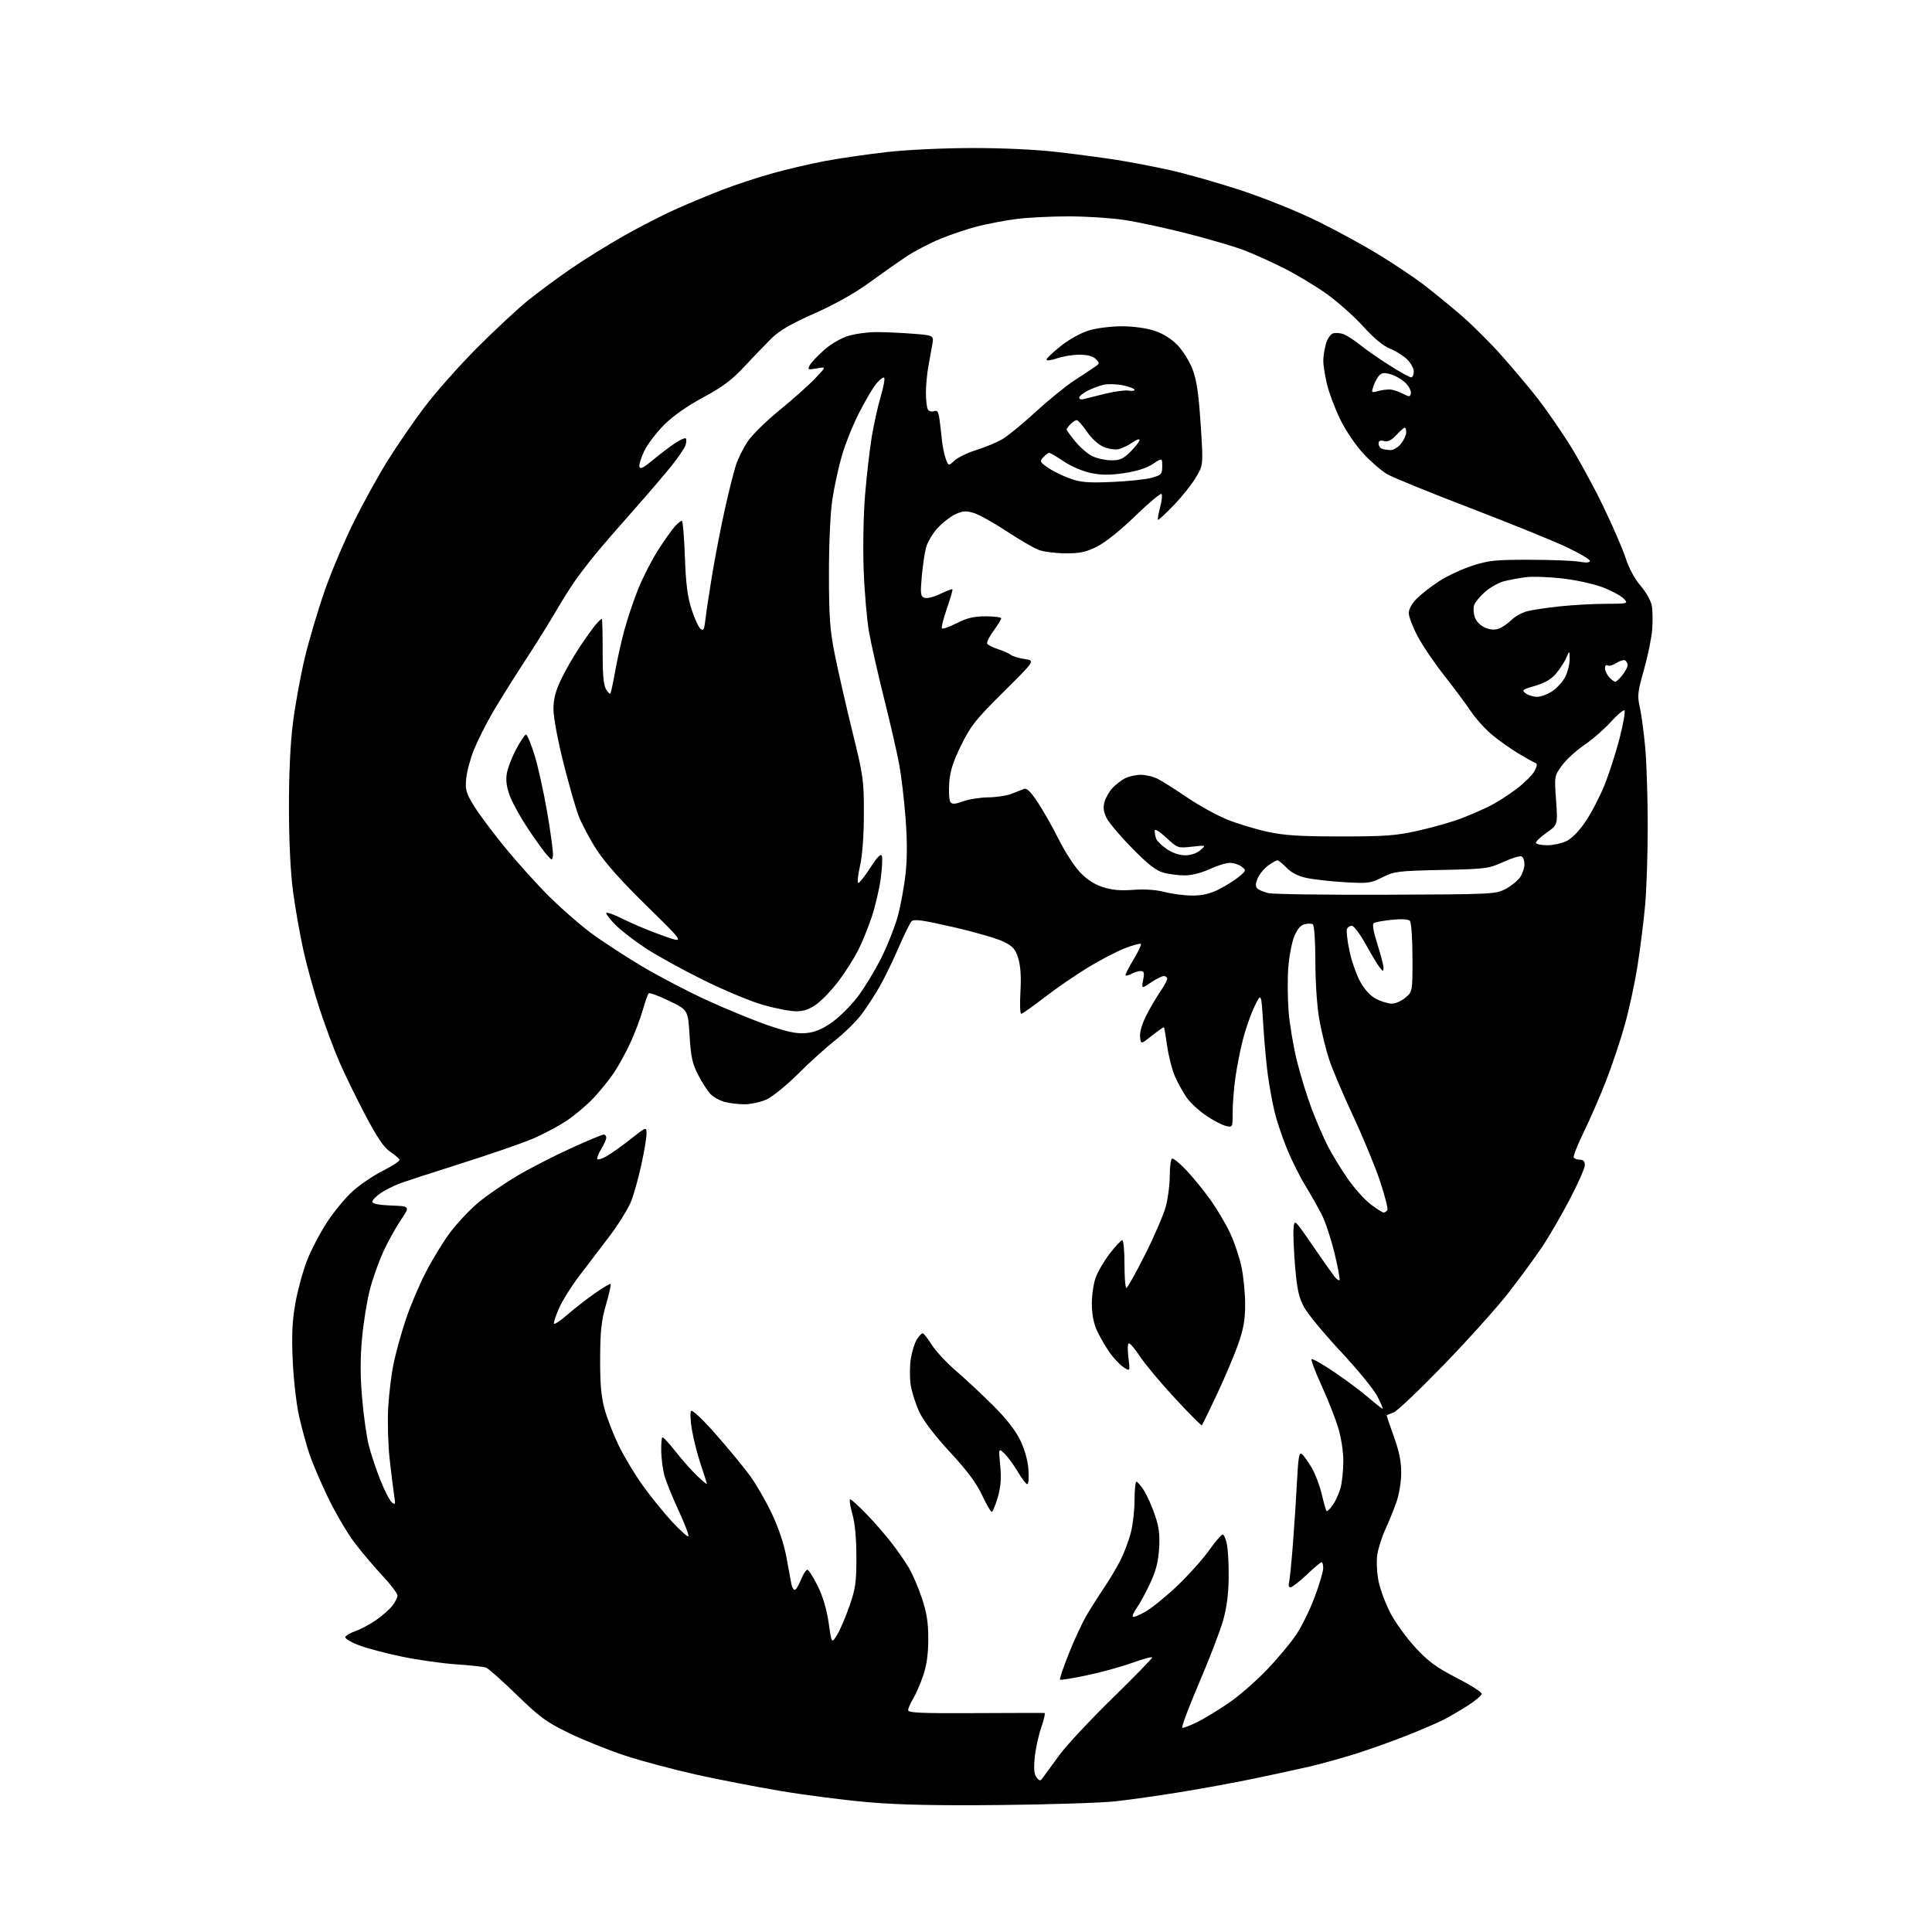 <?xml version="1.0" encoding="UTF-8" standalone="no"?>
<svg 
  version="1.1" 
  xmlns="http://www.w3.org/2000/svg" 
  xmlns:xlink="http://www.w3.org/1999/xlink" 
  xmlns:svg="http://www.w3.org/2000/svg"
  xmlns:rdf="http://www.w3.org/1999/02/22-rdf-syntax-ns#"
  xmlns:cc="http://creativecommons.org/ns#"
  xmlns:dc="http://purl.org/dc/elements/1.1/"
  viewBox="0 0 768 768"
  width="768"
  height="768"
>
<style>svg {background-color: white; }</style>"
<path stroke="none" fill="black" fill-rule="evenodd" d="M398.00,717.52C372.66,717.78 357.64,717.47 345.50,716.44C336.15,715.65 320.40,713.63 310.50,711.97C300.60,710.31 285.30,707.34 276.50,705.38C267.70,703.42 255.10,700.05 248.50,697.89C241.90,695.72 231.86,691.69 226.18,688.92C217.13,684.52 214.56,682.63 205.39,673.71C199.63,668.10 194.15,663.24 193.21,662.90C192.27,662.56 186.98,661.98 181.45,661.61C175.92,661.24 166.24,659.88 159.95,658.58C153.65,657.29 145.89,655.23 142.70,654.02C139.51,652.81 137.06,651.33 137.25,650.74C137.45,650.15 139.27,649.09 141.29,648.39C143.32,647.69 146.97,645.74 149.41,644.06C151.85,642.38 154.78,639.82 155.92,638.37C157.07,636.92 158.00,635.06 158.00,634.24C158.00,633.42 155.31,629.88 152.03,626.37C148.75,622.86 143.75,616.96 140.94,613.25C138.12,609.54 133.42,601.55 130.49,595.50C127.57,589.45 124.19,581.58 123.00,578.00C121.80,574.42 119.95,567.67 118.90,563.00C117.84,558.33 116.70,548.42 116.37,541.00C115.91,530.75 116.15,525.26 117.39,518.19C118.29,513.07 120.36,505.42 122.00,501.19C123.64,496.96 127.26,490.04 130.04,485.80C132.81,481.57 137.41,476.01 140.26,473.46C143.10,470.90 148.51,467.26 152.28,465.36C156.05,463.46 158.99,461.50 158.82,461.01C158.64,460.52 156.96,459.08 155.08,457.81C152.56,456.11 149.91,452.18 145.08,442.99C141.46,436.10 136.85,426.65 134.84,421.99C132.82,417.32 129.38,408.10 127.19,401.50C125.00,394.90 122.06,384.32 120.65,377.99C119.24,371.66 117.38,361.09 116.50,354.49C115.50,346.93 114.89,334.74 114.86,321.50C114.83,307.87 115.38,295.94 116.43,287.50C117.32,280.35 119.45,268.65 121.16,261.50C122.87,254.35 126.49,242.20 129.19,234.50C131.90,226.80 137.16,214.43 140.88,207.00C144.59,199.57 150.53,188.85 154.07,183.17C157.60,177.49 164.09,168.04 168.48,162.17C172.88,156.30 182.33,145.62 189.48,138.43C196.64,131.24 205.88,122.65 210.00,119.34C214.12,116.03 221.78,110.37 227.00,106.78C232.22,103.19 241.77,97.26 248.21,93.62C254.65,89.98 264.10,85.15 269.21,82.89C274.32,80.63 282.55,77.22 287.50,75.32C292.45,73.42 301.16,70.55 306.87,68.95C312.57,67.34 322.02,65.13 327.87,64.03C333.71,62.93 344.80,61.32 352.50,60.45C360.54,59.54 375.02,58.86 386.50,58.84C398.78,58.83 411.91,59.45 420.50,60.45C428.20,61.35 438.77,62.76 444.00,63.58C449.23,64.40 458.68,66.21 465.00,67.61C471.32,69.01 483.93,72.59 493.00,75.56C502.41,78.65 515.52,83.91 523.50,87.82C531.20,91.59 542.45,97.73 548.50,101.47C554.55,105.21 562.20,110.33 565.50,112.84C568.80,115.34 575.33,120.65 580.01,124.62C584.69,128.59 592.43,136.26 597.20,141.67C601.98,147.08 608.38,154.71 611.43,158.64C614.47,162.56 619.94,170.44 623.57,176.14C627.20,181.84 633.32,193.01 637.16,200.96C641.01,208.92 645.10,218.37 646.27,221.96C647.56,225.97 649.85,230.19 652.17,232.86C654.25,235.26 656.25,238.79 656.61,240.71C656.96,242.62 657.04,246.96 656.76,250.35C656.49,253.73 655.01,260.91 653.48,266.29C650.96,275.18 650.81,276.57 651.88,281.29C652.52,284.16 653.49,291.45 654.03,297.50C654.56,303.55 655.00,317.50 655.00,328.50C654.99,339.50 654.53,353.68 653.95,360.00C653.38,366.32 652.02,377.12 650.93,384.00C649.84,390.88 647.56,401.45 645.85,407.50C644.15,413.55 640.84,423.45 638.49,429.50C636.14,435.55 632.16,444.72 629.63,449.88C627.11,455.04 625.29,459.65 625.58,460.13C625.88,460.61 626.99,461.00 628.06,461.00C629.38,461.00 630.00,461.69 630.00,463.16C630.00,464.35 627.27,470.53 623.92,476.91C620.58,483.28 615.58,491.88 612.79,496.00C610.01,500.12 604.09,508.20 599.62,513.94C595.15,519.68 583.63,532.51 574.02,542.44C564.40,552.37 555.40,560.93 554.02,561.46C552.63,561.99 551.39,562.47 551.26,562.54C551.12,562.60 552.36,566.34 554.01,570.86C556.15,576.73 557.00,580.85 557.00,585.37C557.00,589.01 556.20,593.98 555.10,597.09C554.06,600.07 552.06,604.98 550.67,608.00C549.28,611.02 547.84,615.58 547.48,618.13C547.10,620.71 547.34,625.36 548.01,628.63C548.67,631.86 550.80,637.55 552.74,641.28C554.69,645.01 559.15,651.15 562.65,654.94C567.81,660.51 570.94,662.81 579.01,666.96C584.51,669.78 589.00,672.63 588.99,673.29C588.99,673.96 586.40,676.14 583.24,678.15C580.08,680.15 575.64,682.72 573.36,683.86C571.08,685.00 564.78,687.69 559.36,689.85C553.94,692.00 545.05,695.19 539.60,696.93C534.16,698.66 525.83,701.00 521.10,702.11C516.37,703.22 506.12,705.45 498.31,707.06C490.51,708.67 477.23,711.10 468.81,712.46C460.39,713.83 449.00,715.44 443.50,716.04C438.00,716.65 417.52,717.32 398.00,717.52zM414.76,706.37C415.49,705.34 418.41,701.35 421.25,697.50C424.09,693.65 433.52,683.56 442.21,675.07C450.89,666.58 458.00,659.30 458.00,658.89C458.00,658.48 454.51,659.40 450.25,660.94C445.99,662.49 437.84,664.74 432.15,665.94C426.46,667.15 421.60,667.94 421.36,667.69C421.12,667.45 422.70,662.77 424.88,657.30C427.06,651.83 430.25,644.97 431.97,642.05C433.69,639.13 436.81,634.22 438.91,631.12C441.01,628.03 443.91,623.15 445.37,620.27C446.83,617.39 448.69,612.46 449.51,609.31C450.33,606.16 451.00,600.30 451.00,596.29C451.00,592.28 451.34,589.01 451.75,589.01C452.16,589.02 453.50,590.57 454.72,592.45C455.94,594.33 457.90,598.72 459.07,602.19C460.73,607.07 461.11,610.11 460.76,615.61C460.44,620.82 459.48,624.51 457.18,629.43C455.46,633.11 453.09,637.47 451.91,639.12C450.74,640.77 450.04,642.37 450.35,642.68C450.66,642.99 453.02,642.01 455.60,640.50C458.18,638.98 463.83,634.36 468.16,630.22C472.50,626.08 478.08,619.84 480.57,616.35C483.06,612.86 485.51,610.00 486.01,610.00C486.50,610.00 487.27,611.69 487.70,613.75C488.14,615.81 488.47,621.77 488.42,627.00C488.37,633.43 487.66,638.94 486.23,644.07C485.06,648.23 480.74,659.48 476.63,669.07C472.52,678.66 469.54,686.64 470.00,686.81C470.46,686.98 473.24,685.91 476.17,684.43C479.10,682.95 484.74,679.51 488.70,676.78C492.65,674.06 499.41,668.15 503.70,663.66C508.00,659.17 513.27,652.84 515.42,649.58C517.57,646.32 520.83,639.62 522.67,634.69C524.50,629.76 526.00,624.66 526.00,623.36C526.00,622.06 525.71,621.00 525.35,621.00C524.99,621.00 522.31,623.25 519.41,626.00C516.50,628.75 513.61,631.00 512.99,631.00C512.37,631.00 512.10,630.21 512.38,629.25C512.66,628.29 513.36,621.42 513.94,614.00C514.51,606.58 515.26,595.20 515.59,588.71C516.10,578.96 516.44,577.12 517.56,578.05C518.30,578.66 520.05,581.12 521.45,583.50C522.84,585.88 524.63,590.61 525.43,594.02C526.22,597.42 527.08,600.41 527.33,600.66C527.58,600.91 528.68,599.85 529.78,598.31C530.88,596.76 532.27,593.70 532.88,591.50C533.49,589.30 533.99,584.51 533.99,580.86C534.00,576.92 533.14,571.42 531.89,567.36C530.73,563.58 527.76,556.08 525.29,550.68C522.82,545.28 521.06,540.61 521.38,540.29C521.69,539.98 525.67,542.23 530.22,545.30C534.78,548.36 540.90,552.93 543.83,555.44C546.76,557.95 549.36,560.00 549.60,560.00C549.84,560.00 548.92,557.79 547.55,555.10C546.18,552.40 539.66,544.42 533.06,537.36C526.46,530.30 519.88,522.36 518.43,519.70C516.32,515.82 515.62,512.69 514.85,503.79C514.33,497.69 514.03,490.86 514.20,488.60C514.50,484.50 514.50,484.50 521.71,495.00C525.68,500.77 529.62,506.37 530.45,507.43C531.29,508.49 532.20,509.13 532.47,508.86C532.74,508.59 531.85,503.78 530.50,498.18C529.14,492.57 526.88,485.72 525.47,482.94C524.06,480.16 521.11,474.95 518.92,471.36C516.72,467.78 513.42,461.17 511.58,456.67C509.74,452.18 507.53,445.57 506.67,442.00C505.81,438.43 504.61,431.90 504.01,427.50C503.40,423.10 502.56,413.88 502.14,407.00C501.37,394.50 501.37,394.50 498.68,400.09C497.21,403.16 495.13,409.08 494.07,413.23C493.01,417.39 491.66,424.24 491.07,428.47C490.48,432.69 490.00,438.86 490.00,442.18C490.00,448.22 490.00,448.22 487.25,447.56C485.74,447.20 482.18,445.32 479.35,443.40C476.52,441.47 473.05,438.23 471.65,436.20C470.24,434.16 468.18,430.43 467.06,427.89C465.95,425.36 464.57,419.99 463.99,415.95C463.42,411.92 462.84,408.50 462.69,408.36C462.55,408.22 460.42,409.70 457.97,411.65C453.50,415.19 453.50,415.19 453.19,412.18C453.01,410.37 453.96,407.03 455.58,403.83C457.06,400.90 459.56,396.62 461.13,394.32C462.71,392.02 464.00,389.66 464.00,389.07C464.00,388.48 463.39,388.00 462.64,388.00C461.89,388.00 459.59,389.15 457.52,390.55C453.76,393.10 453.76,393.10 454.42,389.55C454.96,386.68 454.78,386.00 453.48,386.00C452.59,386.00 450.96,386.49 449.85,387.08C448.74,387.68 447.65,387.98 447.42,387.76C447.20,387.53 448.60,384.73 450.53,381.53C452.46,378.32 453.81,375.48 453.54,375.20C453.26,374.93 450.44,375.69 447.27,376.90C444.10,378.10 437.45,381.56 432.50,384.58C427.55,387.60 419.74,392.98 415.13,396.53C410.53,400.09 406.40,403.00 405.95,403.00C405.50,403.00 405.36,399.06 405.64,394.25C405.98,388.39 405.70,384.03 404.79,381.04C403.66,377.30 402.72,376.23 398.97,374.35C396.51,373.11 387.54,370.51 379.03,368.56C366.71,365.72 363.32,365.26 362.36,366.25C361.70,366.94 359.41,371.57 357.28,376.54C355.15,381.51 351.76,388.49 349.75,392.04C347.73,395.59 344.36,400.75 342.26,403.50C340.15,406.25 335.55,410.75 332.03,413.50C328.52,416.25 321.90,422.23 317.33,426.80C312.75,431.36 307.10,435.96 304.76,437.02C302.42,438.09 298.48,438.96 296.00,438.97C293.52,438.98 289.89,438.54 287.93,438.00C285.96,437.45 283.42,435.99 282.28,434.75C281.15,433.51 278.98,430.12 277.48,427.20C275.22,422.84 274.63,420.10 274.12,411.70C273.50,401.50 273.50,401.50 266.00,397.87C261.88,395.87 258.21,394.52 257.86,394.87C257.51,395.21 256.45,398.20 255.52,401.50C254.58,404.80 252.33,410.73 250.51,414.67C248.69,418.62 245.71,424.02 243.89,426.67C242.07,429.33 238.54,433.70 236.04,436.38C233.54,439.06 228.82,443.08 225.53,445.31C222.25,447.54 216.00,450.87 211.63,452.72C207.26,454.56 194.42,458.99 183.09,462.57C171.77,466.15 160.70,469.77 158.50,470.61C156.30,471.45 153.04,473.12 151.26,474.32C149.47,475.52 148.01,477.04 148.01,477.71C148.00,478.52 150.47,479.01 155.51,479.21C163.03,479.50 163.03,479.50 159.36,484.93C157.35,487.92 154.23,493.56 152.42,497.46C150.62,501.37 148.21,508.13 147.07,512.49C145.92,516.85 144.51,525.54 143.93,531.80C143.18,539.85 143.18,546.86 143.94,555.72C144.53,562.62 145.70,571.02 146.55,574.38C147.39,577.75 149.46,583.97 151.14,588.21C152.82,592.44 154.90,596.49 155.76,597.21C157.15,598.36 157.26,598.05 156.68,594.40C156.32,592.14 155.51,585.62 154.88,579.90C154.26,574.18 154.00,565.00 154.32,559.50C154.63,554.00 155.60,546.12 156.47,542.00C157.33,537.88 159.44,530.23 161.15,525.00C162.86,519.77 166.44,511.23 169.12,506.00C171.79,500.77 176.25,493.49 179.03,489.80C181.81,486.12 186.83,480.80 190.20,477.99C193.57,475.18 200.55,470.38 205.72,467.34C210.89,464.30 220.48,459.38 227.03,456.41C233.58,453.43 239.40,451.00 239.97,451.00C240.54,451.00 241.00,451.56 241.00,452.25C240.99,452.94 240.07,455.01 238.94,456.86C237.81,458.71 237.16,460.49 237.48,460.81C237.80,461.13 239.51,460.56 241.28,459.53C243.05,458.51 247.31,455.46 250.75,452.75C257.00,447.83 257.00,447.83 257.00,450.71C257.00,452.30 256.10,457.72 255.00,462.76C253.90,467.80 252.11,474.31 251.02,477.22C249.93,480.12 245.97,486.55 242.22,491.50C238.47,496.45 232.99,503.65 230.04,507.50C227.10,511.35 223.61,516.92 222.30,519.87C220.99,522.83 220.05,525.65 220.21,526.14C220.37,526.62 222.76,525.06 225.50,522.65C228.25,520.25 233.16,516.42 236.42,514.14C239.67,511.86 242.52,510.18 242.74,510.41C242.97,510.64 242.13,514.35 240.89,518.66C239.05,525.01 238.61,529.06 238.57,540.00C238.52,549.93 238.98,555.22 240.28,560.00C241.25,563.58 243.77,570.10 245.89,574.50C248.00,578.90 252.38,586.17 255.61,590.65C258.85,595.14 264.10,601.61 267.28,605.04C270.46,608.47 273.32,611.01 273.64,610.69C273.96,610.37 272.18,605.70 269.68,600.30C267.18,594.91 264.65,588.62 264.05,586.33C263.46,584.04 262.92,579.86 262.85,577.05C262.79,574.23 262.97,571.69 263.26,571.40C263.55,571.11 265.82,573.49 268.30,576.69C270.78,579.88 274.65,584.28 276.90,586.45C279.16,588.63 281.00,590.17 281.00,589.88C281.00,589.59 279.94,586.23 278.65,582.43C277.35,578.62 275.75,572.40 275.09,568.60C274.42,564.73 274.27,561.33 274.76,560.84C275.24,560.36 279.56,564.47 284.63,570.24C289.58,575.88 295.63,583.22 298.07,586.54C300.51,589.86 304.44,596.67 306.81,601.68C309.54,607.44 311.68,613.86 312.64,619.14C313.48,623.74 314.36,628.51 314.60,629.75C314.84,630.99 315.43,632.00 315.91,632.00C316.39,632.00 317.50,630.20 318.38,628.00C319.26,625.80 320.41,624.00 320.93,624.00C321.45,624.00 323.30,626.90 325.05,630.45C327.12,634.65 328.64,639.79 329.41,645.16C330.59,653.40 330.59,653.40 332.72,649.95C333.89,648.05 336.11,642.90 337.64,638.50C340.08,631.53 340.43,629.02 340.43,619.00C340.42,611.48 339.86,605.51 338.80,601.75C337.92,598.59 337.54,596.00 337.96,596.00C338.39,596.00 341.25,598.59 344.32,601.75C347.40,604.91 351.91,610.08 354.35,613.24C356.80,616.40 359.95,620.95 361.36,623.35C362.77,625.75 365.06,631.12 366.46,635.29C368.40,641.06 369.00,644.90 369.00,651.46C369.00,657.43 368.39,661.89 366.99,666.02C365.89,669.29 364.09,673.44 363.00,675.23C361.90,677.03 361.01,679.09 361.00,679.82C361.00,680.88 366.21,681.11 387.75,680.99C402.46,680.92 414.81,680.89 415.20,680.93C415.58,680.97 415.00,683.59 413.90,686.75C412.80,689.91 411.64,695.30 411.31,698.73C410.88,703.24 411.09,705.40 412.08,706.59C413.33,708.10 413.54,708.09 414.76,706.37zM394.22,600.98C393.82,600.97 392.07,597.93 390.33,594.23C388.09,589.48 384.36,584.48 377.65,577.25C371.80,570.94 367.13,564.86 365.51,561.43C364.06,558.36 362.50,553.52 362.04,550.68C361.58,547.83 361.59,543.09 362.06,540.14C362.53,537.19 363.62,533.70 364.48,532.39C365.34,531.08 366.37,530.00 366.77,530.00C367.17,530.00 368.79,532.05 370.37,534.55C371.95,537.05 376.22,541.66 379.87,544.80C383.52,547.93 390.13,554.10 394.57,558.50C399.91,563.80 403.61,568.50 405.52,572.42C407.34,576.15 408.55,580.48 408.82,584.17C409.05,587.37 408.85,589.99 408.37,589.98C407.89,589.97 406.16,587.70 404.52,584.93C402.87,582.17 400.50,578.94 399.24,577.76C396.95,575.60 396.95,575.60 397.60,582.61C398.08,587.77 397.82,591.12 396.60,595.31C395.69,598.44 394.62,600.99 394.22,600.98zM477.76,566.57C477.55,566.78 472.80,562.01 467.19,555.97C461.59,549.92 455.37,542.51 453.36,539.49C451.36,536.47 449.30,534.00 448.79,534.00C448.24,534.00 448.15,536.31 448.56,539.61C449.26,545.21 449.26,545.21 446.57,543.46C445.10,542.49 442.54,539.74 440.89,537.34C439.25,534.95 437.03,531.08 435.97,528.75C434.75,526.06 434.04,522.25 434.02,518.38C434.01,515.01 434.68,510.31 435.52,507.94C436.36,505.57 438.89,501.24 441.14,498.32C443.40,495.39 445.64,493.00 446.12,493.00C446.60,493.00 447.00,497.27 447.00,502.50C447.00,507.73 447.34,512.00 447.75,512.00C448.17,512.00 451.53,505.98 455.23,498.63C458.93,491.28 462.64,482.63 463.48,479.42C464.32,476.21 465.00,470.78 465.00,467.35C465.00,463.92 465.39,460.88 465.87,460.58C466.35,460.28 468.96,462.39 471.67,465.27C474.37,468.15 478.70,473.47 481.28,477.11C483.86,480.74 487.34,486.63 489.00,490.19C490.67,493.76 492.70,499.79 493.50,503.59C494.31,507.39 494.96,514.10 494.96,518.50C494.96,524.72 494.33,528.28 492.13,534.50C490.58,538.90 486.79,547.83 483.72,554.35C480.65,560.86 477.97,566.36 477.76,566.57zM550.02,482.00C550.49,482.00 551.15,481.56 551.49,481.02C551.82,480.48 550.50,475.26 548.54,469.42C546.59,463.59 541.80,451.99 537.91,443.66C534.01,435.33 529.75,425.33 528.45,421.44C527.14,417.55 525.36,410.35 524.48,405.44C523.53,400.08 522.89,390.79 522.88,382.27C522.87,374.01 522.44,367.77 521.87,367.42C521.33,367.09 519.84,367.07 518.56,367.40C517.00,367.79 515.65,369.40 514.49,372.24C513.53,374.58 512.47,380.10 512.12,384.50C511.78,388.90 511.83,396.77 512.24,402.00C512.65,407.23 514.16,416.18 515.59,421.90C517.01,427.63 519.68,436.22 521.50,441.01C523.33,445.79 526.17,452.36 527.83,455.60C529.48,458.85 533.01,464.63 535.67,468.46C538.33,472.29 542.45,476.90 544.83,478.71C547.21,480.52 549.54,482.00 550.02,482.00zM320.28,410.68C323.77,410.39 326.56,409.26 330.56,406.51C333.58,404.43 338.29,399.75 341.03,396.11C343.77,392.48 348.02,385.45 350.47,380.50C352.92,375.55 355.83,368.12 356.94,364.00C358.05,359.88 359.41,352.42 359.97,347.43C360.65,341.34 360.65,334.04 359.98,325.25C359.43,318.04 358.29,308.39 357.44,303.82C356.59,299.24 353.89,287.48 351.44,277.68C348.99,267.88 346.29,255.95 345.44,251.18C344.60,246.41 343.64,235.30 343.32,226.50C342.99,217.36 343.23,204.49 343.90,196.50C344.54,188.80 345.73,178.45 346.56,173.50C347.38,168.55 348.97,161.41 350.09,157.64C351.21,153.87 351.83,150.50 351.47,150.14C351.11,149.79 349.71,150.85 348.35,152.50C346.99,154.15 343.88,159.43 341.44,164.22C339.00,169.02 335.94,176.67 334.63,181.22C333.32,185.78 331.63,193.55 330.88,198.50C330.06,203.90 329.52,215.70 329.52,228.00C329.53,245.28 329.89,250.30 331.81,260.00C333.06,266.32 336.19,280.05 338.76,290.50C343.21,308.60 343.43,310.16 343.40,323.50C343.39,332.29 342.81,340.01 341.86,344.25C341.02,347.96 340.72,351.00 341.19,351.00C341.66,351.00 343.83,348.24 346.00,344.87C348.78,340.58 350.14,339.20 350.55,340.27C350.87,341.11 350.65,345.25 350.07,349.47C349.48,353.69 347.87,360.51 346.49,364.62C345.11,368.73 342.69,374.66 341.10,377.80C339.51,380.94 336.06,386.38 333.43,389.88C330.80,393.38 326.86,397.54 324.67,399.12C321.78,401.21 319.54,402.00 316.46,402.00C314.13,402.00 308.24,400.87 303.36,399.48C298.49,398.10 287.75,393.62 279.50,389.53C271.25,385.44 260.94,379.75 256.58,376.88C252.23,374.01 246.94,369.94 244.83,367.83C242.72,365.72 241.00,363.54 241.00,362.99C241.00,362.43 244.04,363.50 247.75,365.37C251.46,367.24 258.52,370.19 263.44,371.92C272.37,375.08 272.37,375.08 257.26,360.29C246.99,350.24 240.54,343.00 237.13,337.71C234.37,333.42 231.15,327.35 229.96,324.21C228.78,321.07 226.06,311.52 223.91,303.00C221.74,294.36 220.01,285.07 220.01,282.00C220.00,277.97 220.80,274.82 222.97,270.22C224.61,266.76 227.96,260.91 230.42,257.22C232.87,253.52 235.77,249.49 236.85,248.25C237.94,247.01 239.00,246.00 239.22,246.00C239.44,246.00 239.59,251.74 239.56,258.75C239.52,267.62 239.90,272.21 240.83,273.84C241.56,275.12 242.36,275.97 242.60,275.73C242.84,275.49 243.69,271.61 244.48,267.12C245.27,262.63 246.91,255.25 248.12,250.72C249.34,246.20 251.84,238.74 253.68,234.14C255.53,229.55 259.10,222.57 261.63,218.64C264.15,214.71 267.14,210.49 268.28,209.25C269.42,208.01 270.66,207.00 271.05,207.00C271.43,207.00 271.97,213.41 272.25,221.25C272.63,231.98 273.28,237.14 274.88,242.13C276.05,245.78 277.65,249.29 278.43,249.94C279.62,250.93 279.95,250.34 280.41,246.31C280.71,243.67 281.88,235.88 283.00,229.00C284.12,222.12 286.38,210.44 288.01,203.03C289.65,195.61 291.69,187.45 292.54,184.88C293.40,182.30 295.48,178.10 297.18,175.54C298.88,172.98 304.59,167.36 309.88,163.05C315.17,158.73 321.52,153.08 324.00,150.48C328.50,145.76 328.50,145.76 324.68,146.44C321.12,147.07 320.94,146.99 321.91,145.16C322.49,144.08 325.06,141.36 327.63,139.10C330.37,136.68 334.36,134.38 337.33,133.50C340.10,132.67 345.09,132.00 348.43,132.01C351.77,132.01 358.26,132.30 362.86,132.66C371.22,133.31 371.22,133.31 370.61,136.91C370.28,138.88 369.58,142.75 369.06,145.50C368.54,148.25 368.10,152.97 368.07,156.00C368.05,159.03 368.40,162.08 368.85,162.78C369.29,163.49 370.38,163.79 371.27,163.45C372.50,162.98 373.00,163.61 373.39,166.17C373.66,168.00 374.11,171.75 374.37,174.50C374.64,177.25 375.35,180.80 375.96,182.40C377.06,185.29 377.06,185.29 379.42,183.08C380.72,181.86 384.64,179.97 388.13,178.88C391.63,177.79 396.29,175.85 398.49,174.55C400.70,173.26 406.65,168.38 411.72,163.70C416.80,159.03 423.77,153.37 427.22,151.13C430.68,148.89 434.35,146.46 435.38,145.73C437.16,144.49 437.17,144.31 435.56,142.71C434.43,141.57 432.25,141.00 429.05,141.00C426.41,141.00 422.39,141.66 420.13,142.46C417.86,143.26 416.00,143.49 416.00,142.97C416.00,142.45 418.59,139.99 421.75,137.49C425.12,134.83 429.77,132.27 433.00,131.31C436.06,130.40 441.87,129.69 446.09,129.70C450.57,129.72 455.85,130.45 458.96,131.49C462.31,132.60 465.64,134.68 468.07,137.19C470.19,139.37 472.88,143.70 474.07,146.83C475.69,151.10 476.48,156.47 477.28,168.63C478.33,184.76 478.33,184.76 475.49,189.63C473.93,192.31 469.95,197.31 466.66,200.75C463.37,204.19 460.51,206.84 460.31,206.64C460.10,206.44 460.49,204.20 461.17,201.67C461.84,199.14 462.09,196.75 461.71,196.37C461.33,195.99 456.62,199.94 451.26,205.14C445.34,210.87 439.36,215.65 436.05,217.30C431.64,219.49 429.27,219.99 423.55,219.96C419.67,219.93 414.93,219.34 413.00,218.63C411.07,217.93 405.30,214.58 400.16,211.19C395.02,207.80 389.13,204.52 387.06,203.90C383.93,202.96 382.67,203.06 379.67,204.49C377.68,205.43 374.49,207.93 372.58,210.05C370.67,212.16 368.65,215.60 368.10,217.69C367.55,219.79 366.79,224.98 366.41,229.23C365.81,236.03 365.94,237.04 367.47,237.63C368.47,238.01 371.13,237.36 373.73,236.10C376.21,234.90 378.40,234.06 378.59,234.26C378.78,234.45 377.80,237.89 376.40,241.90C375.00,245.91 374.13,249.46 374.46,249.79C374.79,250.12 377.45,249.18 380.38,247.69C384.44,245.64 387.15,245.00 391.85,245.00C395.23,245.00 398.00,245.36 398.00,245.80C398.00,246.24 396.62,248.49 394.93,250.78C393.24,253.08 392.12,255.39 392.44,255.91C392.76,256.43 394.71,257.40 396.76,258.06C398.82,258.72 401.10,259.74 401.84,260.32C402.57,260.91 405.05,261.65 407.34,261.98C411.50,262.56 411.50,262.56 398.93,275.03C387.81,286.07 385.87,288.51 382.06,296.27C378.80,302.94 377.66,306.54 377.33,311.27C377.09,314.70 377.29,318.07 377.77,318.77C378.47,319.78 379.50,319.73 382.95,318.52C385.31,317.68 389.78,316.98 392.88,316.96C395.97,316.93 400.07,316.32 402.00,315.59C403.93,314.86 406.19,313.97 407.04,313.61C408.16,313.13 409.70,314.66 412.70,319.22C414.96,322.68 418.67,329.25 420.95,333.83C423.23,338.40 426.91,344.12 429.13,346.52C431.85,349.48 434.79,351.44 438.23,352.58C441.95,353.81 445.24,354.12 450.45,353.73C455.04,353.38 459.52,353.69 463.01,354.59C465.99,355.37 470.95,356.00 474.02,356.00C477.98,356.00 481.05,355.27 484.55,353.51C487.27,352.15 490.85,349.90 492.50,348.52C495.42,346.08 495.45,345.97 493.56,344.50C492.49,343.68 490.40,343.00 488.91,343.00C487.42,343.00 483.79,344.12 480.85,345.49C477.65,346.98 473.69,347.98 471.00,347.98C468.52,347.99 464.70,347.50 462.50,346.89C459.51,346.08 456.36,343.61 449.98,337.11C445.29,332.33 440.72,326.92 439.83,325.08C438.66,322.65 438.45,320.90 439.08,318.71C439.56,317.04 440.98,314.58 442.23,313.24C443.48,311.91 445.72,310.18 447.20,309.40C448.69,308.63 451.52,308.00 453.50,308.00C455.48,308.00 458.54,308.74 460.30,309.65C462.06,310.55 467.35,313.91 472.06,317.10C476.77,320.30 483.97,324.25 488.06,325.88C492.15,327.51 499.32,329.67 504.00,330.68C510.66,332.11 516.93,332.50 533.00,332.50C550.74,332.50 554.88,332.19 563.76,330.20C569.40,328.94 576.97,326.79 580.57,325.44C584.18,324.08 589.46,321.79 592.31,320.35C595.17,318.90 599.98,315.81 603.02,313.48C606.05,311.15 609.20,307.99 610.02,306.46C611.06,304.50 611.16,303.56 610.37,303.29C609.75,303.08 606.67,301.37 603.53,299.48C600.40,297.59 595.65,294.22 592.99,291.99C590.34,289.77 586.59,285.60 584.67,282.72C582.75,279.85 577.98,273.45 574.08,268.50C570.18,263.55 565.41,256.51 563.49,252.85C561.57,249.20 560.00,245.07 560.00,243.68C560.00,242.16 561.30,239.85 563.25,237.90C565.04,236.11 569.03,233.00 572.13,231.00C575.23,228.99 581.08,226.26 585.13,224.93C591.67,222.78 594.25,222.50 608.00,222.52C616.52,222.53 625.41,222.87 627.75,223.28C630.57,223.78 632.00,223.66 632.00,222.95C632.00,222.36 627.80,219.88 622.66,217.45C617.52,215.01 600.31,208.04 584.41,201.94C568.51,195.85 553.66,189.79 551.40,188.48C549.15,187.17 544.87,183.46 541.90,180.25C538.83,176.93 534.87,171.06 532.73,166.65C530.65,162.39 528.30,156.11 527.49,152.70C526.69,149.29 526.03,145.15 526.02,143.50C526.02,141.85 526.47,138.84 527.04,136.81C527.62,134.73 528.86,132.86 529.90,132.53C530.91,132.21 532.82,132.36 534.14,132.86C535.46,133.37 538.42,135.29 540.71,137.14C543.01,138.99 548.25,142.64 552.37,145.25C556.49,147.86 560.34,150.00 560.93,150.00C561.52,150.00 562.00,148.96 562.00,147.69C562.00,146.41 560.76,144.20 559.25,142.76C557.74,141.33 554.68,139.43 552.45,138.55C549.86,137.52 546.05,134.35 541.85,129.72C538.25,125.75 531.74,119.96 527.40,116.85C523.05,113.75 515.36,109.12 510.29,106.57C505.22,104.03 498.02,100.79 494.29,99.38C490.56,97.97 480.52,95.03 472.00,92.85C463.48,90.67 452.23,88.24 447.00,87.45C441.77,86.66 431.86,86.01 424.97,86.01C418.08,86.00 408.78,86.46 404.30,87.02C399.82,87.58 392.77,88.91 388.65,89.96C384.52,91.02 377.75,93.29 373.60,95.02C369.45,96.75 363.46,99.89 360.28,102.00C357.10,104.11 350.45,108.78 345.50,112.39C339.73,116.59 331.93,120.97 323.76,124.59C314.55,128.67 309.85,131.39 306.76,134.43C304.42,136.73 299.57,141.77 295.99,145.61C290.91,151.07 287.27,153.80 279.49,157.99C273.06,161.46 267.52,165.36 263.94,168.94C260.89,172.00 257.37,176.63 256.12,179.23C254.87,181.83 253.99,184.65 254.17,185.50C254.42,186.66 255.74,186.02 259.50,182.89C262.25,180.60 266.20,177.60 268.27,176.22C270.34,174.84 272.30,173.96 272.61,174.28C272.93,174.59 272.88,175.80 272.51,176.95C272.15,178.11 269.60,181.86 266.86,185.28C264.12,188.70 257.28,196.68 251.68,203.00C246.07,209.32 239.44,216.97 236.95,220.00C234.45,223.03 230.81,227.75 228.85,230.50C226.90,233.25 223.35,238.88 220.97,243.00C218.59,247.12 212.97,256.13 208.47,263.02C203.98,269.90 198.22,279.12 195.67,283.52C193.13,287.91 189.87,294.41 188.43,297.96C186.99,301.52 185.59,306.69 185.33,309.46C184.90,313.92 185.25,315.17 188.36,320.28C190.30,323.46 195.84,330.88 200.66,336.78C205.48,342.68 213.37,351.44 218.20,356.25C223.03,361.06 230.51,367.61 234.83,370.81C239.14,374.01 248.22,379.94 254.99,384.00C261.77,388.05 273.65,394.25 281.41,397.79C289.16,401.32 300.00,405.76 305.50,407.65C312.99,410.21 316.70,410.98 320.28,410.68zM553.19,398.96C554.68,398.98 557.15,397.91 558.69,396.58C561.50,394.17 561.50,394.17 561.48,380.61C561.46,372.67 561.02,366.62 560.42,366.02C559.79,365.39 557.02,365.24 553.29,365.63C549.93,365.98 546.71,366.56 546.13,366.92C545.43,367.35 545.90,370.16 547.54,375.32C548.89,379.59 549.99,383.85 549.97,384.79C549.94,386.29 549.74,386.25 548.39,384.50C547.54,383.40 545.04,379.24 542.83,375.25C540.62,371.26 538.17,368.00 537.38,368.00C536.59,368.00 535.71,368.60 535.42,369.34C535.14,370.08 535.58,373.92 536.41,377.87C537.23,381.82 539.14,387.33 540.65,390.11C542.42,393.35 544.67,395.83 546.95,397.04C548.90,398.07 551.71,398.93 553.19,398.96zM551.00,355.67C593.70,355.50 594.58,355.46 598.60,353.31C600.85,352.10 603.44,349.98 604.35,348.59C605.26,347.21 606.00,344.96 606.00,343.59C606.00,342.23 605.52,340.82 604.93,340.46C604.34,340.09 601.07,341.06 597.68,342.61C591.76,345.31 590.73,345.44 573.00,345.82C555.62,346.20 554.20,346.38 549.51,348.75C544.86,351.10 543.85,351.24 534.51,350.69C529.01,350.37 522.20,349.61 519.39,349.00C515.99,348.27 513.32,346.90 511.45,344.95C509.90,343.33 508.24,342.00 507.77,342.00C507.30,342.00 505.62,342.96 504.02,344.14C502.43,345.32 500.58,347.59 499.92,349.20C499.07,351.24 499.03,352.43 499.76,353.16C500.34,353.74 502.32,354.58 504.16,355.02C506.00,355.47 527.08,355.76 551.00,355.67zM219.81,340.15C219.51,342.13 219.44,342.12 217.39,339.84C216.23,338.55 212.88,333.91 209.96,329.53C207.03,325.14 203.78,319.30 202.73,316.53C201.40,313.04 201.02,310.31 201.45,307.57C201.80,305.40 203.48,301.01 205.18,297.81C206.88,294.62 208.65,292.00 209.10,292.00C209.55,292.00 211.05,295.59 212.43,299.97C213.82,304.36 216.12,314.74 217.54,323.03C218.96,331.33 219.98,339.03 219.81,340.15zM471.12,340.00C473.35,340.00 475.70,339.21 477.14,337.97C479.50,335.94 479.50,335.94 473.84,336.57C468.24,337.20 468.13,337.16 463.59,332.98C460.61,330.23 459.00,329.29 459.00,330.29C459.00,331.14 459.28,332.57 459.63,333.47C459.97,334.37 461.87,336.20 463.86,337.55C466.06,339.05 468.89,340.00 471.12,340.00zM615.16,336.00C617.38,336.00 620.75,335.26 622.66,334.36C624.79,333.35 627.69,330.40 630.22,326.67C632.48,323.35 635.86,316.88 637.73,312.29C639.59,307.71 642.32,299.27 643.79,293.54C645.26,287.81 646.14,282.81 645.76,282.42C645.37,282.04 642.95,284.06 640.38,286.93C637.80,289.79 633.05,293.93 629.81,296.13C626.57,298.33 622.56,302.01 620.90,304.30C617.88,308.46 617.88,308.50 618.56,318.17C619.25,327.87 619.25,327.87 614.67,331.10C612.15,332.87 610.32,334.70 610.60,335.16C610.89,335.62 612.94,336.00 615.16,336.00zM611.04,277.00C612.51,277.00 615.23,275.98 617.10,274.73C618.97,273.48 621.29,270.89 622.25,268.98C623.21,267.07 623.98,263.93 623.96,262.00C623.92,258.50 623.92,258.50 622.61,261.50C621.89,263.15 620.07,265.96 618.56,267.75C616.67,269.99 614.10,271.50 610.23,272.62C605.09,274.12 604.78,274.37 606.50,275.63C607.54,276.38 609.58,277.00 611.04,277.00zM642.08,271.00C642.51,271.00 643.79,269.81 644.93,268.37C646.07,266.92 647.00,265.14 647.00,264.42C647.00,263.71 646.56,262.85 646.03,262.52C645.49,262.19 643.94,262.65 642.57,263.54C641.21,264.44 639.62,264.88 639.04,264.53C638.47,264.17 638.00,264.66 638.00,265.61C638.00,266.56 638.74,268.17 639.65,269.17C640.57,270.18 641.66,271.00 642.08,271.00zM595.89,249.85C597.25,249.34 599.46,247.81 600.81,246.46C602.16,245.11 604.93,243.56 606.95,243.01C608.98,242.47 614.88,241.57 620.07,241.03C625.26,240.48 633.51,240.03 638.40,240.02C647.14,240.00 647.28,239.96 645.56,238.07C644.60,237.01 641.03,235.02 637.63,233.66C634.10,232.25 627.17,230.68 621.48,230.00C616.00,229.34 609.26,229.10 606.51,229.45C603.75,229.81 599.81,230.54 597.74,231.09C595.67,231.64 592.36,233.50 590.38,235.24C588.41,236.97 586.45,239.31 586.03,240.44C585.62,241.57 585.72,243.78 586.27,245.35C586.87,247.07 588.49,248.72 590.34,249.50C592.45,250.39 594.19,250.50 595.89,249.85zM442.00,191.59C448.32,191.33 455.41,190.59 457.75,189.94C461.68,188.84 462.00,188.50 462.00,185.36C462.00,181.97 462.00,181.97 458.25,184.46C455.80,186.07 451.85,187.33 446.89,188.07C441.15,188.92 437.90,188.91 433.64,188.03C430.42,187.36 425.79,185.38 422.89,183.43C420.09,181.54 417.46,180.00 417.05,180.00C416.65,180.00 415.59,180.80 414.71,181.77C413.22,183.41 413.36,183.70 416.63,185.95C418.56,187.27 422.47,189.19 425.32,190.21C429.61,191.75 432.48,191.99 442.00,191.59zM441.72,182.98C445.23,183.00 446.53,182.41 449.47,179.47C451.41,177.52 453.00,175.47 453.00,174.90C453.00,174.33 451.74,174.76 450.19,175.87C448.64,176.97 446.23,178.15 444.83,178.51C443.39,178.87 440.76,178.51 438.76,177.67C436.65,176.79 433.96,174.35 432.07,171.60C430.33,169.07 428.51,167.00 428.02,167.00C427.54,167.00 426.44,167.71 425.57,168.57C424.71,169.44 424.00,170.40 424.00,170.72C424.00,171.04 425.55,173.18 427.44,175.49C429.33,177.80 432.37,180.43 434.19,181.32C436.01,182.22 439.40,182.96 441.72,182.98zM552.68,178.92C553.91,178.97 555.76,177.85 556.93,176.37C558.07,174.92 559.00,172.89 559.00,171.87C559.00,170.84 558.73,170.00 558.40,170.00C558.07,170.00 556.56,171.33 555.05,172.95C553.08,175.06 551.69,175.73 550.15,175.33C548.64,174.93 548.00,175.22 548.00,176.30C548.00,177.14 548.56,178.06 549.25,178.34C549.94,178.62 551.48,178.88 552.68,178.92zM430.75,158.65C431.71,158.38 435.61,157.41 439.41,156.49C443.21,155.58 447.37,155.03 448.66,155.27C449.95,155.52 451.00,155.37 451.00,154.94C451.00,154.51 448.96,153.73 446.46,153.19C443.97,152.66 440.48,152.55 438.71,152.95C436.95,153.36 434.04,154.44 432.25,155.37C430.46,156.29 429.00,157.52 429.00,158.09C429.00,158.67 429.79,158.92 430.75,158.65zM560.84,156.41C561.03,155.53 560.17,153.75 558.94,152.44C557.71,151.13 555.18,149.55 553.31,148.94C550.79,148.10 549.57,148.11 548.54,148.97C547.78,149.60 546.68,151.49 546.09,153.16C545.05,156.15 545.08,156.20 547.77,155.46C549.27,155.05 551.44,154.77 552.59,154.83C553.74,154.90 555.99,155.63 557.59,156.47C560.22,157.84 560.53,157.83 560.84,156.41z" />

</svg>